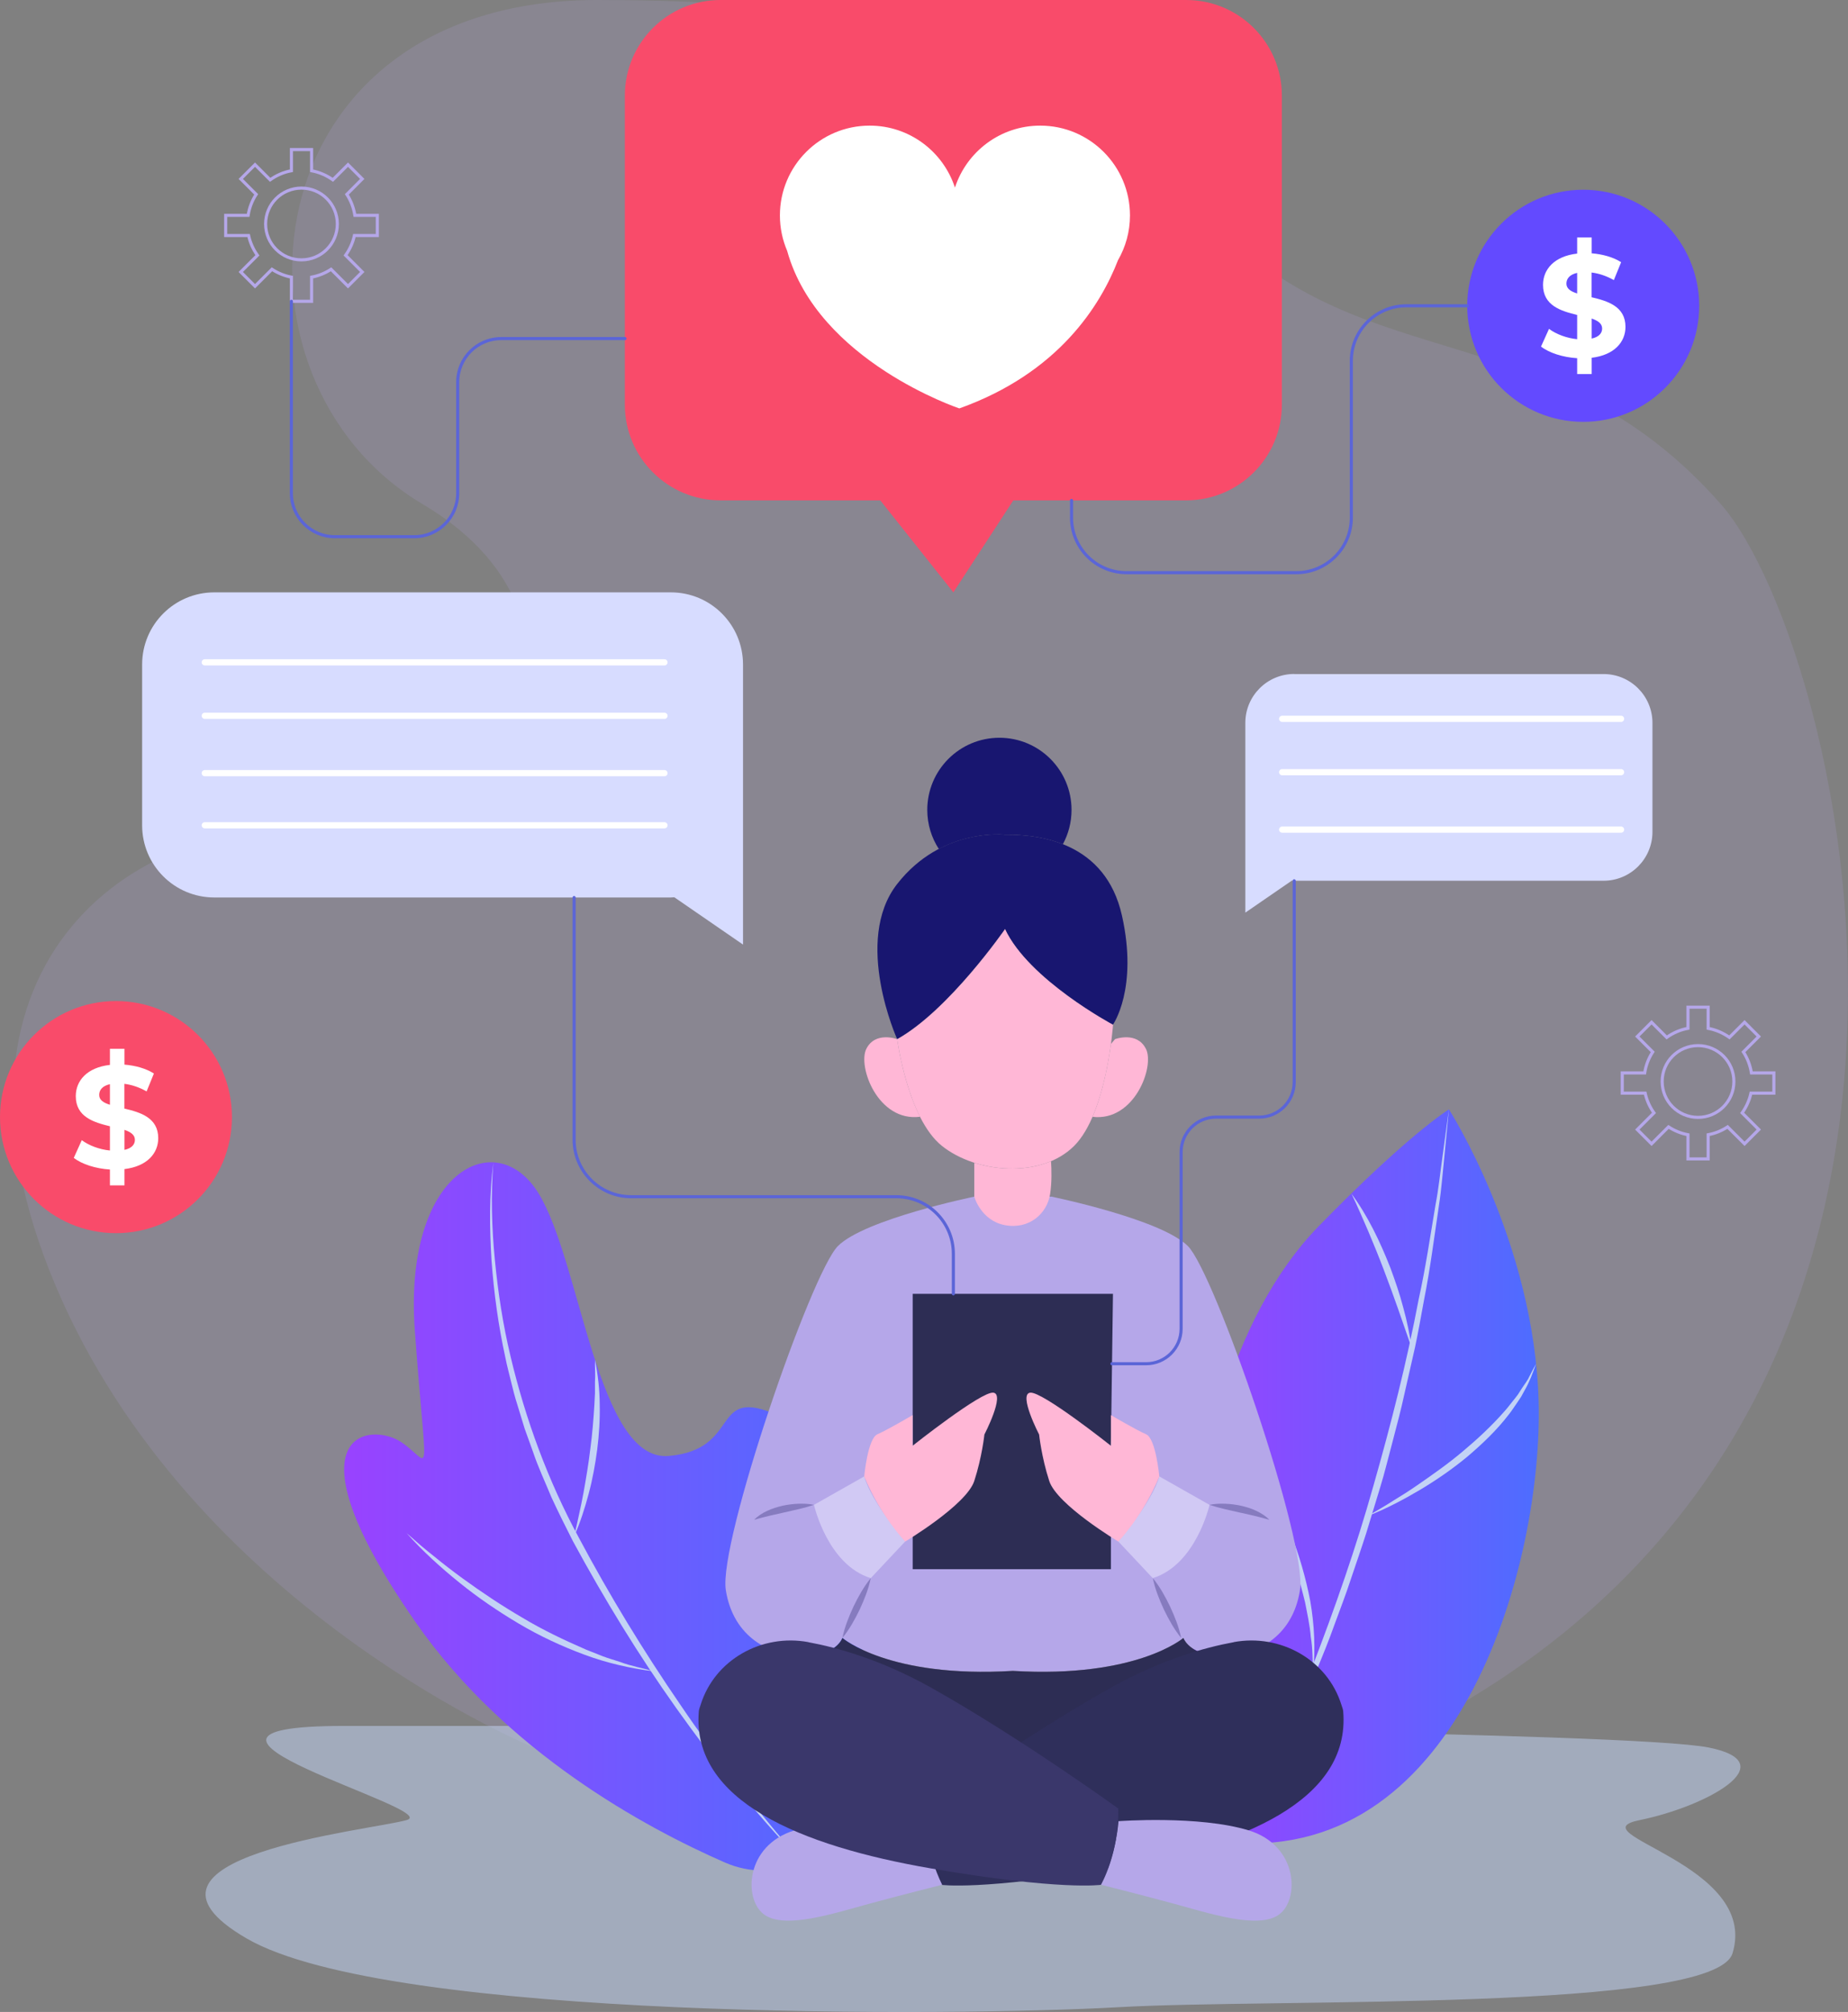 <svg width="597" height="650" viewBox="0 0 597 650" fill="none" xmlns="http://www.w3.org/2000/svg">
<rect x="0" y="0" width="597" height="650" fill="#808080" stroke="none"/>
<g clip-path="url(#clip0_161_3293)">
<path opacity="0.16" d="M172.458 564.536C168.256 562.89 57.657 515.875 16.009 410.608C-25.637 305.32 52.342 259.884 105.352 269.563C158.361 279.242 204.5 203.101 136.526 162.873C68.552 122.644 79.67 0 192.915 0C306.16 0 344.805 22.05 392.856 72.358C440.907 122.666 501.521 101.039 555.953 162.895C597.356 209.932 667.553 491.778 410.066 578.332C410.066 578.332 298.089 613.554 172.458 564.559V564.536Z" fill="#B5A7E9"/>
<path opacity="0.52" d="M300.646 557.594H111.2C40.046 557.594 143.485 584.584 131.367 588.01C119.249 591.437 34.243 599.848 79.647 626.237C125.719 653.004 310.696 651.357 361.282 648.465C411.867 645.572 553.885 650 559.689 631.065C568.561 602.073 508.503 592.327 529.738 588.01C550.995 583.694 577.055 569.565 551.951 564.559C526.847 559.552 300.623 557.616 300.623 557.616L300.646 557.594Z" fill="#C3D3F5"/>
<path d="M398.193 595.309C398.193 595.309 385.141 565.004 384.963 521.504C384.785 478.005 397.081 425.828 426.054 396.101C455.027 366.375 468.079 358.409 468.079 358.409C468.079 358.409 495.606 401.174 497.052 452.639C498.497 504.104 472.504 600.982 398.193 595.309Z" fill="url(#paint0_linear_161_3293)"/>
<path d="M398.193 595.309C403.151 586.208 407.621 576.863 411.868 567.429C413.936 562.69 416.115 557.995 418.049 553.189C420.05 548.427 422.029 543.643 423.83 538.793C431.257 519.502 438.083 499.943 443.687 480.007C449.357 460.115 454.471 440.046 458.318 419.709C460.563 409.607 462.031 399.35 463.765 389.137C464.744 384.041 465.255 378.901 465.989 373.762L468.079 358.364L466.589 373.828C466.033 378.99 465.678 384.153 464.877 389.292C463.343 399.55 462.053 409.852 460.03 420.02C459.074 425.116 458.206 430.233 457.117 435.306L453.67 450.481C452.581 455.554 451.224 460.56 449.913 465.589C448.556 470.595 447.378 475.646 445.843 480.608L441.307 495.493C439.729 500.433 438.017 505.328 436.371 510.245C434.77 515.185 432.88 520.013 431.101 524.886C429.367 529.781 427.41 534.587 425.431 539.371C417.56 558.551 408.866 577.464 398.215 595.242L398.193 595.309Z" fill="#C3D3F5"/>
<path d="M393.99 455.688C398.86 461.562 403.062 467.992 406.909 474.6C410.756 481.209 414.069 488.151 416.937 495.249C419.694 502.413 421.873 509.8 423.297 517.343C424.608 524.908 424.986 532.652 424.23 540.239C423.964 536.412 424.119 532.629 423.452 528.869C423.163 525.086 422.318 521.393 421.607 517.677C419.828 510.334 417.627 503.103 414.869 496.05C412.09 489.019 408.866 482.143 405.419 475.401C403.685 472.019 401.862 468.704 399.927 465.433C398.082 462.118 396.058 458.892 393.99 455.688Z" fill="#C3D3F5"/>
<path d="M442.041 489.642C444.754 488.084 447.444 486.527 450.046 484.858C452.692 483.256 455.316 481.587 457.85 479.829C462.942 476.314 468.012 472.754 472.704 468.771C477.418 464.81 481.931 460.605 486.001 455.977C487.046 454.842 487.935 453.574 488.913 452.395C489.38 451.794 489.892 451.193 490.336 450.57L491.582 448.634C492.404 447.321 493.427 446.12 494.05 444.718C494.739 443.339 495.473 441.959 496.229 440.602C495.184 443.517 494.094 446.498 492.516 449.213L491.382 451.282C490.959 451.95 490.492 452.572 490.07 453.24C489.158 454.508 488.335 455.866 487.335 457.089C483.488 462.096 478.907 466.434 474.149 470.506C469.324 474.511 464.143 478.094 458.784 481.298C453.403 484.48 447.867 487.417 442.063 489.686L442.041 489.642Z" fill="#C3D3F5"/>
<path d="M436.549 385.599C441.93 392.875 445.821 401.13 449.134 409.518C450.691 413.746 452.18 418.018 453.314 422.401C454.537 426.74 455.404 431.19 456.094 435.64L451.669 422.913C450.201 418.685 448.645 414.502 447.066 410.319C445.487 406.136 443.798 401.997 442.063 397.881C440.284 393.787 438.528 389.648 436.571 385.599H436.549Z" fill="#C3D3F5"/>
<path d="M274.875 584.651C269.049 601.049 250.171 608.703 234.228 601.739C208.435 590.458 163.453 566.094 134.213 524.018C91.188 462.118 119.783 459.225 129.722 465.967C139.661 472.731 137.749 481.231 134.013 429.855C130.278 378.479 160.073 363.215 173.881 385.376C187.69 407.538 192.893 472.464 216.084 470.373C239.276 468.303 229.715 448.612 249.482 456.466C265.225 462.741 290.329 541.04 274.853 584.651H274.875Z" fill="url(#paint1_linear_161_3293)"/>
<path d="M159.384 375.497C158.539 385.999 158.85 396.568 159.873 407.048C160.874 417.506 162.475 427.919 164.92 438.154C169.768 458.58 177.061 478.45 187.067 496.917C196.94 515.497 207.946 533.475 219.842 550.83C225.734 559.552 231.983 568.03 238.386 576.374C244.768 584.74 251.416 592.928 258.443 600.804C243.79 585.63 230.693 569.009 218.441 551.809C206.212 534.587 195.183 516.542 185.11 497.963C182.709 493.246 180.352 488.507 178.128 483.701C176.127 478.806 173.837 474.022 172.169 468.993L169.479 461.517L167.166 453.93C166.344 451.415 165.699 448.857 165.076 446.276C164.476 443.695 163.742 441.158 163.253 438.555C160.985 428.208 159.562 417.706 158.783 407.159C158.139 396.613 158.027 385.999 159.384 375.542V375.497Z" fill="#C3D3F5"/>
<path d="M131.367 495.315C134.28 497.896 137.193 500.433 140.239 502.814C143.219 505.261 146.287 507.62 149.422 509.912C155.671 514.451 162.097 518.745 168.745 522.617C175.349 526.599 182.309 529.892 189.38 532.963L194.76 535.099C196.562 535.789 198.429 536.278 200.253 536.901C203.877 538.281 207.702 538.904 211.437 539.994C203.744 539.037 196.072 537.28 188.757 534.565C181.441 531.851 174.326 528.535 167.611 524.552C160.896 520.57 154.425 516.164 148.377 511.269C142.329 506.374 136.526 501.145 131.367 495.315Z" fill="#C3D3F5"/>
<path d="M185.466 496.294C186.022 493.936 186.6 491.6 187.067 489.241C187.601 486.905 188.068 484.546 188.513 482.188C189.358 477.471 190.158 472.754 190.714 467.992C191.359 463.253 191.737 458.491 192.026 453.707L192.204 450.125V446.52C192.382 444.117 192.137 441.714 192.226 439.289C193.138 444.028 193.716 448.879 193.738 453.73C193.849 458.58 193.538 463.453 192.937 468.259C192.293 473.065 191.448 477.849 190.18 482.544C188.935 487.239 187.467 491.867 185.489 496.272L185.466 496.294Z" fill="#C3D3F5"/>
<path d="M239.231 578.309L241.966 568.719C242.9 565.538 243.812 562.334 244.679 559.152C246.414 552.744 248.148 546.358 249.771 539.927C251.439 533.519 252.906 527.067 254.396 520.614C255.13 517.388 255.841 514.139 256.464 510.891C257.242 507.664 257.709 504.371 258.443 501.123C258.02 507.753 257.22 514.384 256.086 520.948C254.996 527.512 253.573 534.031 251.928 540.484C250.26 546.936 248.437 553.344 246.325 559.641C244.212 565.96 241.944 572.213 239.231 578.309Z" fill="#C3D3F5"/>
<path d="M383.206 0H232.761C215.684 0 201.854 13.84 201.854 30.928V130.721C201.854 147.809 215.684 161.649 232.761 161.649H284.369L307.983 191.375L327.351 161.649H383.206C400.283 161.649 414.113 147.809 414.113 130.721V30.928C414.113 13.84 400.283 0 383.206 0Z" fill="#F94B6A"/>
<path d="M365.04 69.599C365.04 53.579 352.054 40.585 336.045 40.585C323.17 40.585 312.275 48.995 308.495 60.61C304.715 48.995 293.82 40.585 280.945 40.585C264.936 40.585 251.95 53.579 251.95 69.599C251.95 73.671 252.795 77.543 254.307 81.08C254.307 81.08 254.307 81.08 254.307 81.103C264.246 116.703 309.918 131.945 309.918 131.945C342.004 120.486 355.545 98.591 361.171 84.062C363.617 79.812 365.04 74.895 365.04 69.621V69.599Z" fill="white"/>
<path d="M383.739 402.554C375.045 393.854 339.691 386.6 339.691 386.6H314.743C314.743 386.6 279.388 393.854 270.694 402.554C262 411.254 232.049 498.23 234.473 513.694C236.896 529.158 248.97 534.966 259.576 534.966C270.183 534.966 272.139 529.158 272.139 529.158C272.139 529.158 287.171 542.197 327.217 539.794C367.263 542.219 382.294 529.158 382.294 529.158C382.294 529.158 384.228 534.966 394.857 534.966C405.486 534.966 417.559 529.158 419.961 513.694C422.384 498.23 392.433 411.231 383.739 402.554Z" fill="#B5A7E9"/>
<path d="M289.839 335.714C289.839 335.714 293.174 361.301 304.292 370.202C315.41 379.102 336.378 380.837 347.006 370.202C357.635 359.566 359.569 331.041 359.569 331.041C359.569 331.041 332.353 316.534 324.704 300.113C324.704 300.113 306.582 326.368 289.839 335.714Z" fill="#FFB7D6"/>
<path d="M362.438 295.752C357.124 272.078 335.867 269.541 324.682 269.652C324.682 269.652 304.137 267.227 289.817 285.606C275.497 303.962 289.817 335.691 289.817 335.691C306.56 326.346 324.682 300.091 324.682 300.091C332.331 316.511 359.547 331.019 359.547 331.019C359.547 331.019 367.752 319.426 362.438 295.73V295.752Z" fill="#181670"/>
<path d="M324.682 269.652C329.685 269.608 336.667 270.097 343.36 272.745C345.139 269.452 346.162 265.669 346.162 261.664C346.162 248.781 335.733 238.346 322.859 238.346C309.985 238.346 299.556 248.781 299.556 261.664C299.556 266.315 300.935 270.653 303.292 274.28C314.387 268.473 324.682 269.652 324.682 269.652Z" fill="#181670"/>
<path d="M289.839 335.714C289.839 335.714 282.768 333.088 279.878 338.829C276.987 344.569 283.658 362.525 297.221 360.79C291.685 349.865 289.839 335.714 289.839 335.714Z" fill="#FFB7D6"/>
<path d="M370.176 338.829C367.285 333.088 360.214 335.714 360.214 335.714C360.214 335.714 359.703 336.292 358.88 337.271C358.058 343.39 356.323 352.958 352.943 360.812C366.44 362.436 373.089 344.569 370.198 338.851L370.176 338.829Z" fill="#FFB7D6"/>
<path d="M314.743 375.631V386.622C314.743 386.622 316.877 394.366 324.682 395.812C332.487 397.258 338.29 392.074 339.246 385.732C339.824 381.928 339.713 377.833 339.535 375.141C332.042 378.323 322.747 378.212 314.743 375.653V375.631Z" fill="#FFB7D6"/>
<path d="M294.842 457.178V417.995H359.547L358.88 467.08V506.952H294.842V457.178Z" fill="#2D2D54"/>
<path d="M262.957 486.171C262.957 486.171 267.292 505.506 281.301 509.845L292.419 498.008C292.419 498.008 281.434 485.192 279.188 476.981L262.957 486.171Z" fill="#D1C9F4"/>
<path d="M279.188 476.981C279.188 476.981 280.3 464.721 283.458 463.364C286.615 462.007 294.82 457.178 294.82 457.178V467.08C294.82 467.08 317.033 449.435 320.902 449.925C324.771 450.414 318.012 463.453 318.012 463.453C318.012 463.453 317.256 470.707 314.743 478.45C312.23 486.193 292.419 498.03 292.419 498.03C292.419 498.03 284.325 489.575 279.188 477.003V476.981Z" fill="#FFB7D6"/>
<path d="M281.301 509.845C280.567 513.449 279.211 516.743 277.721 519.991C276.164 523.195 274.452 526.332 272.14 529.18C272.873 525.576 274.23 522.283 275.72 519.034C277.276 515.83 278.988 512.693 281.301 509.845Z" fill="#867BBF"/>
<path d="M262.956 486.171C259.688 487.261 256.464 487.906 253.262 488.64C250.038 489.352 246.947 490.042 243.634 490.999C244.835 489.731 246.347 488.796 247.903 488.084C249.459 487.35 251.127 486.86 252.773 486.46C254.44 486.104 256.13 485.881 257.842 485.815C259.532 485.748 261.244 485.815 262.956 486.171Z" fill="#867BBF"/>
<path d="M390.744 486.171C390.744 486.171 386.408 505.506 372.399 509.845L361.282 498.008C361.282 498.008 372.266 485.192 374.512 476.981L390.744 486.171Z" fill="#D1C9F4"/>
<path d="M374.512 476.981C374.512 476.981 373.4 464.721 370.243 463.364C367.085 462.007 358.88 457.178 358.88 457.178V467.08C358.88 467.08 336.667 449.435 332.798 449.925C328.929 450.414 335.689 463.453 335.689 463.453C335.689 463.453 336.445 470.707 338.957 478.45C341.47 486.193 361.282 498.03 361.282 498.03C361.282 498.03 369.375 489.575 374.512 477.003V476.981Z" fill="#FFB7D6"/>
<path d="M381.582 529.18C379.27 526.332 377.558 523.195 376.001 519.991C374.512 516.765 373.155 513.449 372.421 509.845C374.756 512.693 376.446 515.83 378.002 519.034C379.492 522.283 380.849 525.576 381.582 529.18Z" fill="#867BBF"/>
<path d="M390.744 486.171C392.434 485.815 394.146 485.748 395.858 485.815C397.57 485.881 399.26 486.104 400.928 486.46C402.595 486.86 404.241 487.328 405.797 488.084C407.354 488.818 408.866 489.731 410.066 490.999C406.753 490.042 403.662 489.33 400.438 488.64C397.236 487.906 394.012 487.261 390.744 486.171Z" fill="#867BBF"/>
<path d="M382.294 529.18C382.294 529.18 367.263 542.219 327.217 539.816C287.171 542.241 272.139 529.18 272.139 529.18C272.139 529.18 270.205 534.988 259.576 534.988C259.576 534.988 255.241 575.105 262.956 588.144C270.694 601.183 353.855 601.672 372.399 597.801C390.944 593.929 396.347 570.032 390.743 534.632C383.717 533.386 382.294 529.18 382.294 529.18Z" fill="#2D2D54"/>
<path d="M398.548 530.516C413.579 527.734 428.811 536.167 433.347 550.786C433.547 551.453 433.858 552.121 433.925 552.855C436.349 581.847 401.039 596.354 359.058 603.608C317.055 610.862 304.025 608.926 304.025 608.926C304.025 608.926 298.111 598.78 298.422 584.272C298.422 584.272 330.552 561.065 359.058 545.134C375.045 536.189 389.209 532.251 398.571 530.538L398.548 530.516Z" fill="#2F2F5B"/>
<path d="M355.678 608.904C355.678 608.904 367.263 611.796 378.87 614.933C390.454 618.071 406.397 623.389 413.157 618.56C419.916 613.732 419.427 596.221 403.373 591.326C387.297 586.431 361.326 588.366 361.326 588.366C361.326 588.366 360.77 598.513 355.7 608.904H355.678Z" fill="#B5A7E9"/>
<path d="M304.381 608.904C304.381 608.904 292.797 611.796 281.19 614.933C269.605 618.071 253.662 623.389 246.903 618.56C240.143 613.732 240.632 596.221 256.686 591.326C272.762 586.431 298.733 588.366 298.733 588.366C298.733 588.366 299.289 598.513 304.359 608.904H304.381Z" fill="#B5A7E9"/>
<path d="M261.133 530.516C246.102 527.734 230.871 536.167 226.335 550.786C226.134 551.453 225.823 552.121 225.756 552.855C223.333 581.847 258.643 596.354 300.623 603.608C342.626 610.862 355.656 608.926 355.656 608.926C355.656 608.926 361.571 598.78 361.259 584.272C361.259 584.272 329.129 561.065 300.623 545.134C284.636 536.189 270.472 532.251 261.111 530.538L261.133 530.516Z" fill="#3A376B"/>
<path d="M216.729 191.375H69.219C56.344 191.375 45.916 201.811 45.916 214.694V266.626C45.916 279.509 56.344 289.945 69.219 289.945H216.729C217.107 289.945 217.463 289.9 217.841 289.878L240.032 305.164V214.694C240.032 201.811 229.603 191.375 216.729 191.375Z" fill="#D7DCFF"/>
<path d="M66.15 213.982H214.661" stroke="white" stroke-width="2" stroke-miterlimit="10" stroke-linecap="round"/>
<path d="M66.15 231.248H214.661" stroke="white" stroke-width="2" stroke-miterlimit="10" stroke-linecap="round"/>
<path d="M66.15 249.783H214.661" stroke="white" stroke-width="2" stroke-miterlimit="10" stroke-linecap="round"/>
<path d="M66.15 266.626H214.661" stroke="white" stroke-width="2" stroke-miterlimit="10" stroke-linecap="round"/>
<path d="M418.093 217.764H518.042C526.758 217.764 533.829 224.84 533.829 233.562V268.74C533.829 277.462 526.758 284.538 518.042 284.538H418.093C417.849 284.538 417.582 284.515 417.337 284.493L402.306 294.84V233.54C402.306 224.818 409.377 217.742 418.093 217.742V217.764Z" fill="#D7DCFF"/>
<path d="M414.202 232.227H523.69" stroke="white" stroke-width="2" stroke-miterlimit="10" stroke-linecap="round"/>
<path d="M414.202 249.471H523.69" stroke="white" stroke-width="2" stroke-miterlimit="10" stroke-linecap="round"/>
<path d="M414.202 268.028H523.69" stroke="white" stroke-width="2" stroke-miterlimit="10" stroke-linecap="round"/>
<path d="M37.467 398.393C58.159 398.393 74.933 381.607 74.933 360.901C74.933 340.195 58.159 323.409 37.467 323.409C16.774 323.409 0 340.195 0 360.901C0 381.607 16.774 398.393 37.467 398.393Z" fill="#F94B6A"/>
<path d="M40.202 377.7V382.951H35.51V377.833C30.863 377.544 26.416 376.098 23.836 374.073L26.416 368.355C28.75 370.09 32.13 371.359 35.51 371.692V363.86C30.307 362.592 24.481 360.856 24.481 354.137C24.481 349.153 28.083 344.881 35.51 344.035V338.829H40.202V343.946C43.715 344.235 47.139 345.17 49.718 346.816L47.361 352.602C44.96 351.244 42.536 350.443 40.179 350.154V358.142C45.383 359.366 51.119 361.101 51.119 367.71C51.119 372.582 47.562 376.81 40.179 377.7H40.202ZM35.51 356.94V350.265C33.02 350.822 32.041 352.201 32.041 353.736C32.041 355.383 33.442 356.273 35.51 356.918V356.94ZM43.581 368.266C43.581 366.619 42.225 365.729 40.202 365.017V371.492C42.536 370.98 43.581 369.757 43.581 368.244V368.266Z" fill="white"/>
<path d="M511.46 136.284C532.152 136.284 548.927 119.498 548.927 98.792C548.927 78.085 532.152 61.3 511.46 61.3C490.768 61.3 473.993 78.085 473.993 98.792C473.993 119.498 490.768 136.284 511.46 136.284Z" fill="#634AFF"/>
<path d="M514.195 115.591V120.842H509.503V115.724C504.856 115.435 500.409 113.989 497.83 111.964L500.409 106.246C502.744 107.981 506.123 109.249 509.503 109.583V101.751C504.3 100.483 498.474 98.747 498.474 92.028C498.474 87.043 502.099 82.771 509.503 81.926V76.719H514.195V81.837C517.708 82.126 521.132 83.061 523.712 84.707L521.355 90.492C518.953 89.135 516.53 88.334 514.173 88.045V96.033C519.376 97.256 525.113 98.992 525.113 105.6C525.113 110.473 521.555 114.701 514.173 115.591H514.195ZM509.503 94.831V88.156C507.013 88.712 506.034 90.092 506.034 91.627C506.034 93.273 507.435 94.164 509.503 94.809V94.831ZM517.575 106.157C517.575 104.51 516.218 103.62 514.195 102.908V109.383C516.53 108.871 517.575 107.647 517.575 106.134V106.157Z" fill="white"/>
<path d="M121.895 76.096V69.577H114.646C114.246 67.107 113.356 64.793 112.045 62.791L117.025 57.806L112.423 53.201L107.531 58.096C105.507 56.649 103.195 55.648 100.66 55.159V48.328H94.145V55.159C91.61 55.626 89.298 56.649 87.274 58.096L82.382 53.201L77.78 57.806L82.76 62.791C81.449 64.793 80.537 67.107 80.159 69.577H72.91V76.096H80.315C80.826 78.433 81.804 80.591 83.161 82.482L77.78 87.867L82.382 92.472L87.852 86.999C89.742 88.223 91.855 89.113 94.145 89.535V97.345H100.66V89.535C102.95 89.113 105.085 88.223 106.953 86.999L112.423 92.472L117.025 87.867L111.644 82.482C112.978 80.591 113.979 78.433 114.49 76.096H121.895Z" stroke="#B5A7E9" stroke-miterlimit="10"/>
<path d="M108.976 72.358C108.976 78.766 103.795 83.951 97.391 83.951C90.987 83.951 85.807 78.766 85.807 72.358C85.807 65.95 90.987 60.766 97.391 60.766C103.795 60.766 108.976 65.95 108.976 72.358Z" stroke="#B5A7E9" stroke-miterlimit="10"/>
<path d="M573.053 353.158V346.638H565.804C565.404 344.169 564.514 341.855 563.202 339.852L568.183 334.868L563.58 330.262L558.688 335.157C556.665 333.711 554.353 332.71 551.818 332.22V325.389H545.303V332.22C542.768 332.688 540.455 333.711 538.432 335.157L533.54 330.262L528.937 334.868L533.918 339.852C532.606 341.855 531.695 344.169 531.317 346.638H524.068V353.158H531.472C531.984 355.494 532.962 357.652 534.318 359.544L528.937 364.928L533.54 369.534L539.01 364.061C540.9 365.284 543.012 366.174 545.303 366.597V374.407H551.818V366.597C554.108 366.174 556.243 365.284 558.11 364.061L563.58 369.534L568.183 364.928L562.802 359.544C564.136 357.652 565.137 355.494 565.648 353.158H573.053Z" stroke="#B5A7E9" stroke-miterlimit="10"/>
<path d="M560.134 349.398C560.134 355.806 554.953 360.99 548.549 360.99C542.145 360.99 536.964 355.806 536.964 349.398C536.964 342.989 542.145 337.805 548.549 337.805C554.953 337.805 560.134 342.989 560.134 349.398Z" stroke="#B5A7E9" stroke-miterlimit="10"/>
<path d="M307.983 417.995V405.068C307.983 394.877 299.734 386.622 289.55 386.622H203.899C193.715 386.622 185.466 378.368 185.466 368.177V289.967" stroke="#5B65D7" stroke-linecap="round" stroke-linejoin="round"/>
<path d="M418.093 284.56V349.598C418.093 355.828 413.046 360.901 406.798 360.901H392.856C386.63 360.901 381.561 365.952 381.561 372.204V429.276C381.561 435.506 376.513 440.58 370.265 440.58H359.214" stroke="#5B65D7" stroke-linecap="round" stroke-linejoin="round"/>
<path d="M94.123 97.345V159.335C94.123 167.1 100.415 173.397 108.175 173.397H133.813C141.573 173.397 147.866 167.1 147.866 159.335V123.445C147.866 115.68 154.158 109.383 161.918 109.383H201.898" stroke="#5B65D7" stroke-linecap="round" stroke-linejoin="round"/>
<path d="M473.993 98.792H454.315C444.509 98.792 436.549 106.757 436.549 116.57V167.234C436.549 177.046 428.588 185.012 418.783 185.012H363.928C354.122 185.012 346.162 177.046 346.162 167.234V161.671" stroke="#5B65D7" stroke-linecap="round" stroke-linejoin="round"/>
</g>
<defs>
<linearGradient id="paint0_linear_161_3293" x1="384.961" y1="476.978" x2="497.109" y2="476.978" gradientUnits="userSpaceOnUse">
<stop stop-color="#9942FF"/>
<stop offset="1" stop-color="#4D6DFF"/>
</linearGradient>
<linearGradient id="paint1_linear_161_3293" x1="111.182" y1="489.906" x2="279.706" y2="489.906" gradientUnits="userSpaceOnUse">
<stop stop-color="#9942FF"/>
<stop offset="1" stop-color="#4D6DFF"/>
</linearGradient>
<clipPath id="clip0_161_3293">
<rect width="597" height="650" fill="white"/>
</clipPath>
</defs>
</svg>
